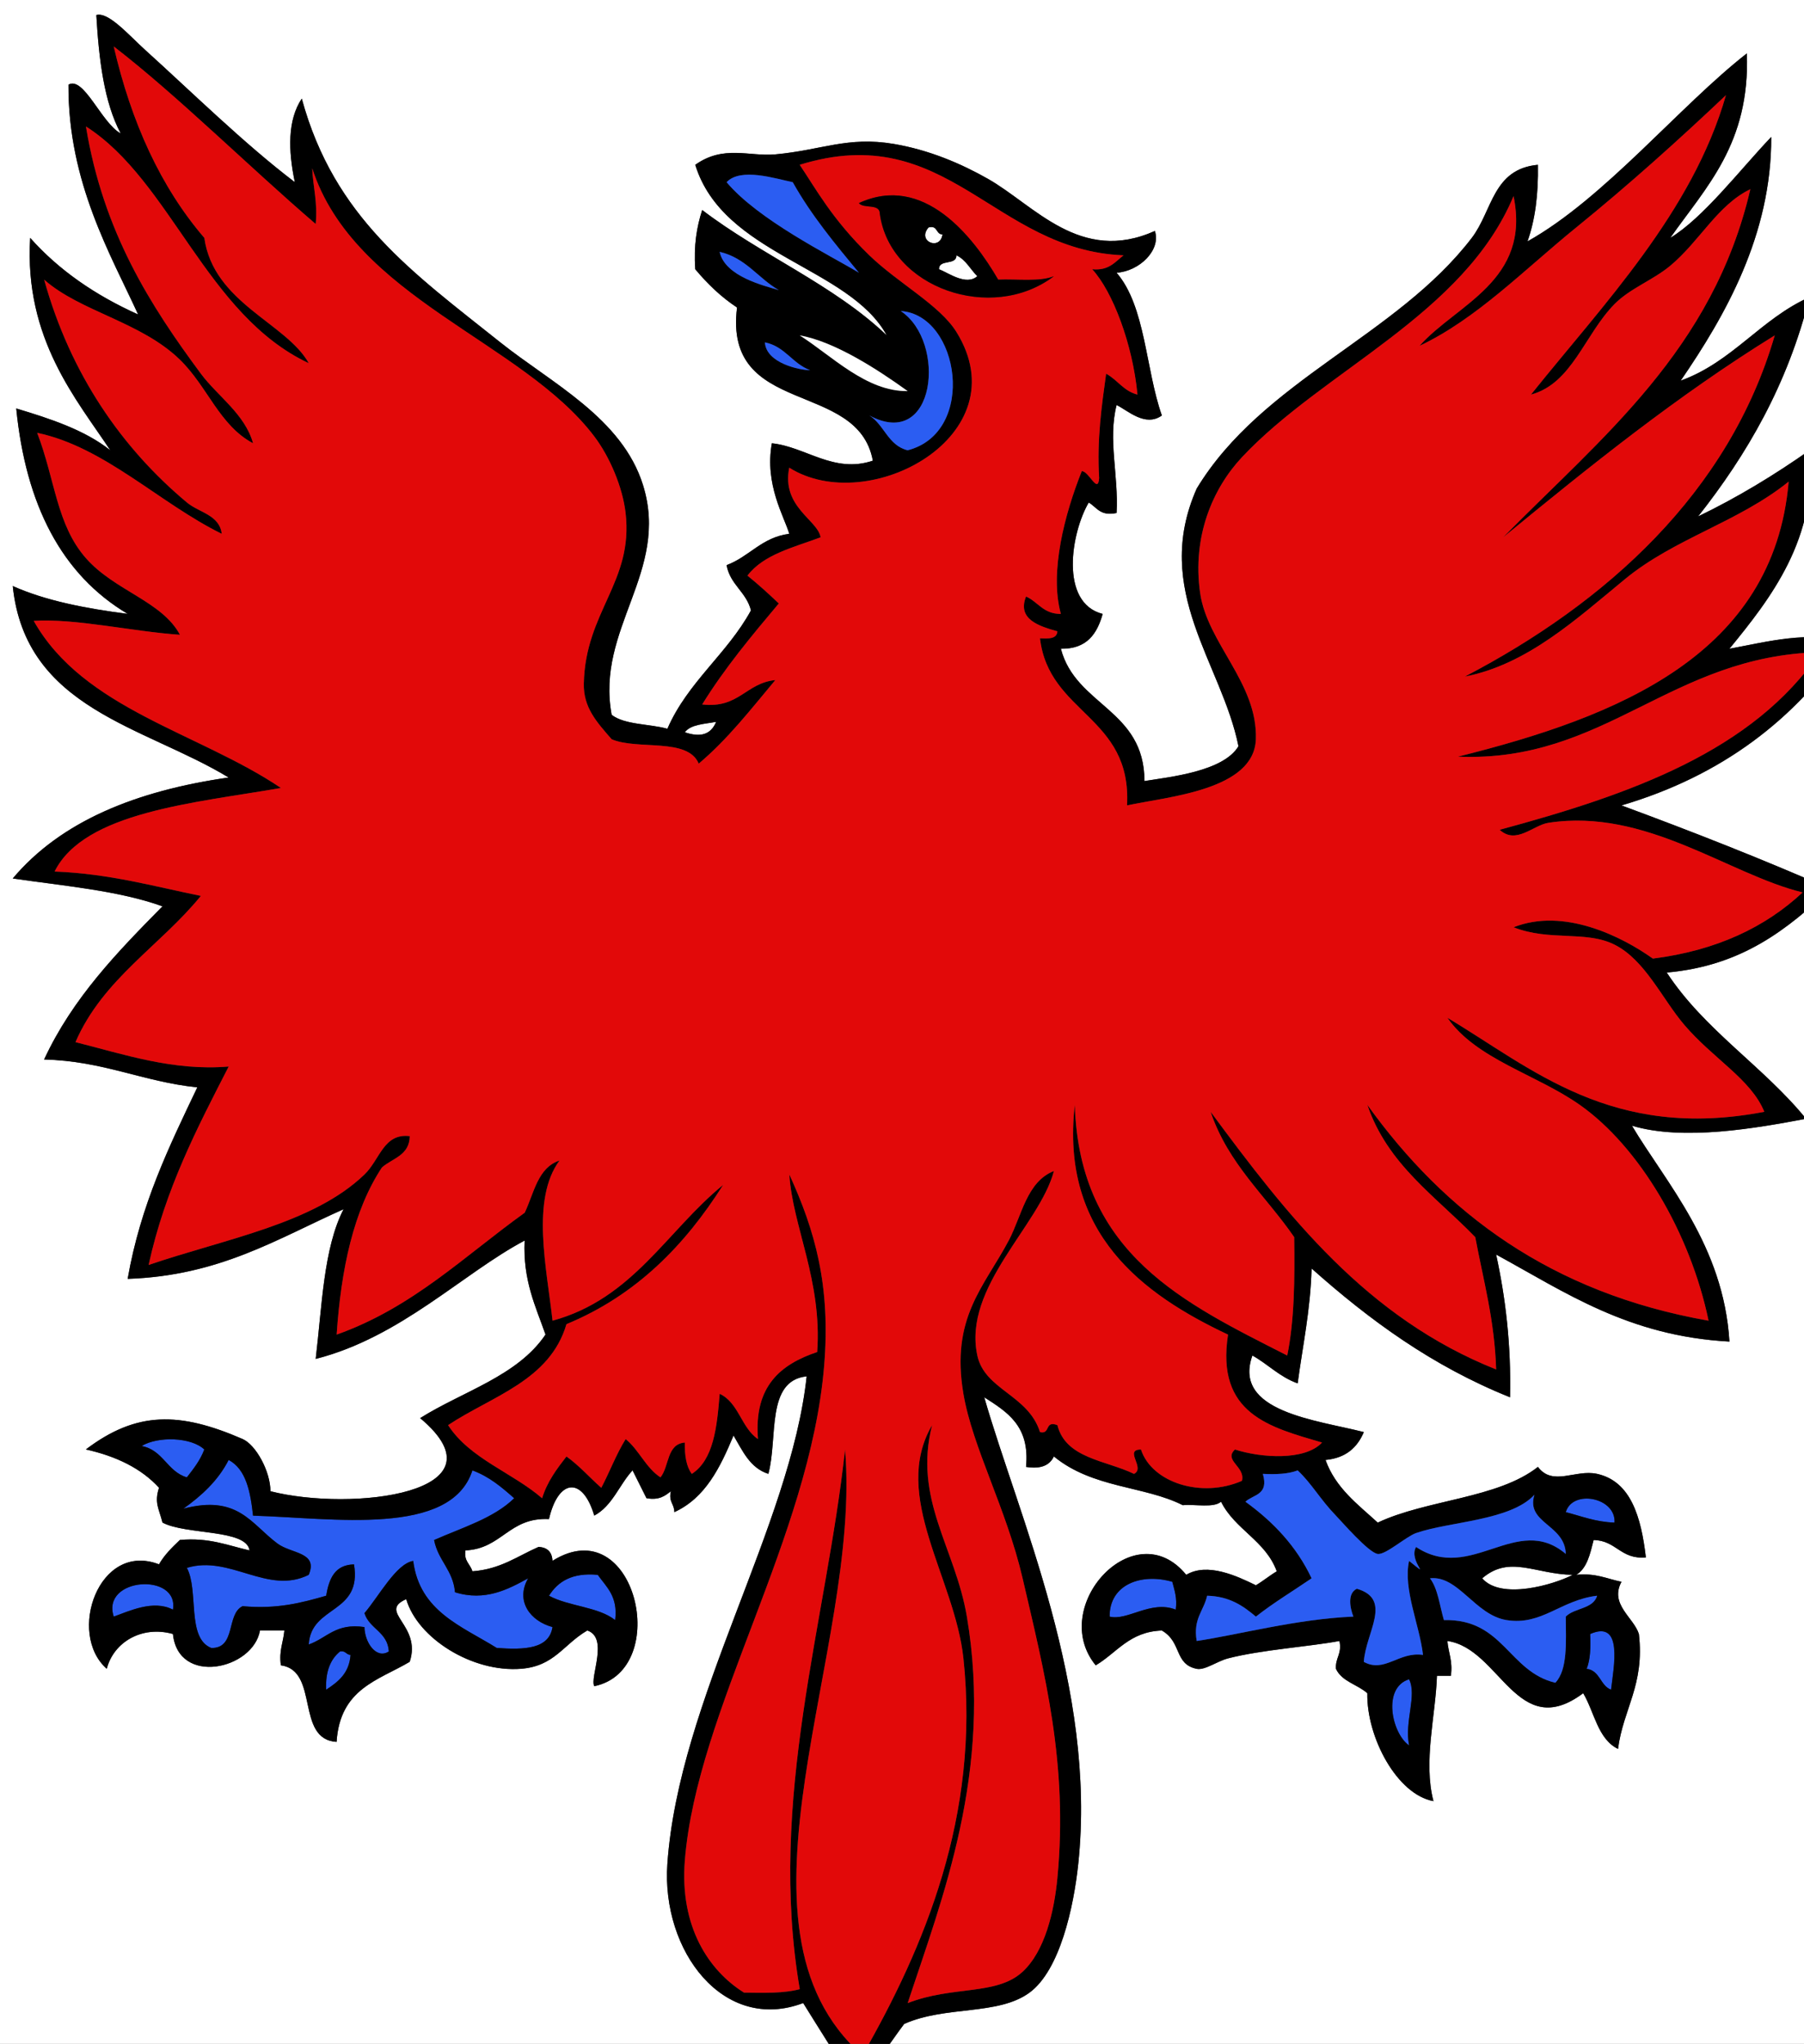 <?xml version="1.0" encoding="utf-8"?>
<!-- Generator: Adobe Illustrator 15.0.0, SVG Export Plug-In . SVG Version: 6.00 Build 0)  -->
<!DOCTYPE svg PUBLIC "-//W3C//DTD SVG 1.0//EN" "http://www.w3.org/TR/2001/REC-SVG-20010904/DTD/svg10.dtd">
<svg version="1.0" id="Calque_1" xmlns="http://www.w3.org/2000/svg" xmlns:xlink="http://www.w3.org/1999/xlink" x="0px" y="0px"
 width="353px" height="400px" viewBox="0 0 353 400" >
<rect x="0" y="0" width="353" height="400" fill="#333333" stroke="none"/>
<g transform =" scale(2.839 2.839)">
	<g transform ="translate(-336 -229)">
		<path fill-rule="evenodd" clip-rule="evenodd" fill="#FFFFFF" d="M400,244.68c0.655-0.175,0.483,0.477,0.96,0.48
			C400.805,246.311,399.172,245.636,400,244.68z"/>
		<path fill-rule="evenodd" clip-rule="evenodd" fill="#FFFFFF" d="M401.92,246.6c0.655,0.305,0.957,0.963,1.44,1.44
			c-0.776,0.682-1.992-0.237-2.64-0.48C400.712,246.833,401.928,247.328,401.92,246.6z"/>
		<path fill-rule="evenodd" clip-rule="evenodd" fill="#FFFFFF" d="M385.36,278.76c-0.373,0.894-1.083,1.081-2.16,0.72
			C383.61,278.93,384.553,278.913,385.36,278.76z"/>
		<path fill-rule="evenodd" clip-rule="evenodd" fill="#2B5DF2" d="M350.08,328.92c-0.283,0.757-0.747,1.334-1.2,1.92
			c-1.362-0.397-1.63-1.889-3.12-2.16C346.899,327.993,349.19,328.069,350.08,328.92z"/>
		<path fill-rule="evenodd" clip-rule="evenodd" fill="#2B5DF2" d="M351.76,329.641c1.198,0.642,1.5,2.18,1.68,3.84
			c5.505,0.16,13.638,1.477,15.12-3.12c1.171,0.429,2.029,1.171,2.88,1.92c-1.417,1.382-3.58,2.021-5.52,2.88
			c0.269,1.411,1.302,2.059,1.44,3.6c2.074,0.651,3.683-0.212,5.04-0.96c-0.89,1.563,0.136,2.943,1.68,3.36
			c-0.235,1.525-1.947,1.573-3.84,1.44c-2.416-1.505-5.32-2.521-5.76-6c-1.174,0.188-2.363,2.434-3.36,3.6
			c0.343,1.097,1.596,1.283,1.68,2.64c-0.865,0.567-1.669-0.631-1.68-1.68c-1.979-0.299-2.593,0.768-3.84,1.2
			c0.155-2.726,3.688-2.071,3.12-5.521c-1.332,0.028-1.725,0.995-1.92,2.16c-1.677,0.483-3.382,0.938-5.76,0.72
			c-1.139,0.542-0.435,2.926-2.16,2.881c-1.714-0.686-0.844-3.956-1.68-5.521c2.973-0.909,5.571,1.893,8.4,0.48
			c0.665-1.582-1.194-1.439-2.16-2.16c-1.835-1.371-2.723-3.385-6.48-2.4C349.901,332.102,351.03,331.069,351.76,329.641z"/>
		<path fill-rule="evenodd" clip-rule="evenodd" fill="#2B5DF2" d="M447.28,333.96c-1.315-0.045-2.275-0.444-3.36-0.72
			C444.39,331.643,447.392,332.226,447.28,333.96z"/>
		<path fill-rule="evenodd" clip-rule="evenodd" fill="#FFFFFF" d="M444.4,337.561c-1.346,0.694-4.947,1.739-6.24,0.239
			C440.061,336.172,441.797,337.52,444.4,337.561z"/>
		<path fill-rule="evenodd" clip-rule="evenodd" fill="#2B5DF2" d="M377.2,337.561c0.596,0.844,1.403,1.477,1.2,3.119
			c-1.157-0.923-3.216-0.943-4.56-1.68C374.456,338.016,375.438,337.397,377.2,337.561z"/>
		<path fill-rule="evenodd" clip-rule="evenodd" fill="#2B5DF2" d="M416.8,338.04c0.146,0.575,0.346,1.095,0.24,1.92
			c-1.716-0.678-3.331,0.791-4.56,0.48C412.464,338.195,414.701,337.429,416.8,338.04z"/>
		<path fill-rule="evenodd" clip-rule="evenodd" fill="#2B5DF2" d="M347.92,339.96c-1.349-0.706-3.033,0.106-4.08,0.48
			C342.956,337.729,348.355,337.383,347.92,339.96z"/>
		<path fill-rule="evenodd" clip-rule="evenodd" fill="#2B5DF2" d="M447.04,345.48c-0.754-0.286-0.756-1.324-1.68-1.44
			c0.248-0.632,0.287-1.473,0.24-2.399C447.896,340.626,447.221,343.912,447.04,345.48z"/>
		<path fill-rule="evenodd" clip-rule="evenodd" fill="#2B5DF2" d="M359.44,342.84c0.388-0.067,0.413,0.228,0.72,0.24
			c-0.088,1.271-0.861,1.859-1.68,2.4C358.424,344.224,358.777,343.377,359.44,342.84z"/>
		<path fill-rule="evenodd" clip-rule="evenodd" fill="#2B5DF2" d="M433.12,344.76c0.557,1.124-0.324,2.871,0,4.561
			C431.93,348.497,431.252,345.342,433.12,344.76z"/>
		<path fill-rule="evenodd" clip-rule="evenodd" fill="#FFFFFF" d="M322.24,213c51.68,0,103.359,0,155.04,0
			c0,58.48,0,116.961,0,175.44c-51.761,0-103.519,0-155.28,0c0-58.241,0-116.479,0-174.72
			C321.979,213.379,321.96,213.041,322.24,213z M384.4,243.48c-0.374,1.146-0.593,2.447-0.48,4.08
			c0.837,1.003,1.772,1.908,2.88,2.64c-0.943,7.583,8.336,4.943,9.36,10.56c-2.696,0.906-4.62-0.958-6.96-1.2
			c-0.508,2.854,0.848,5.037,1.2,6.24c-1.912,0.248-2.744,1.576-4.32,2.16c0.246,1.354,1.359,1.84,1.68,3.12
			c-1.639,3.001-4.353,4.928-5.76,8.16c-1.252-0.348-2.936-0.264-3.84-0.96c-1.119-5.95,4.021-9.866,2.16-15.84
			c-1.44-4.623-6.312-7.024-9.84-9.84c-6.066-4.841-11.442-8.592-13.68-16.8c-0.986,1.484-0.937,3.562-0.48,5.76
			c-3.471-2.635-7.144-6.251-10.32-9.12c-1.106-1-2.527-2.646-3.36-2.4c0.181,3.099,0.539,6.021,1.68,8.16
			c-1.321-0.708-2.546-3.975-3.6-3.36c-0.036,6.757,2.946,11.773,4.8,15.84c-2.926-1.314-5.445-3.035-7.44-5.28
			c-0.423,6.984,3.229,11.17,5.52,14.64c-1.74-1.38-4.079-2.161-6.48-2.88c0.655,6.625,3.115,11.445,7.68,14.16
			c-2.903-0.376-5.655-0.905-7.92-1.92c0.875,8.486,9.057,9.663,14.88,13.2c-6.369,0.912-11.555,3.006-14.88,6.96
			c3.563,0.517,7.322,0.838,10.32,1.92c-3.097,3.143-6.181,6.3-8.16,10.56c4.067,0.093,6.793,1.526,10.56,1.92
			c-1.936,4.064-3.911,8.09-4.8,13.2c6.348-0.213,10.338-2.782,14.88-4.8c-1.384,2.695-1.482,6.678-1.92,10.319
			c5.864-1.496,10.116-5.883,14.4-8.159c-0.123,2.763,0.756,4.523,1.44,6.479c-1.932,2.868-5.693,3.906-8.64,5.76
			c6.167,5.177-4.729,6.471-10.32,5.04c0.004-1.354-0.997-3.198-1.92-3.6c-4.339-1.885-7.3-1.933-10.8,0.72
			c2.093,0.468,3.818,1.302,5.04,2.641c-0.334,1.048-0.007,1.417,0.24,2.399c1.615,0.867,5.797,0.44,6,1.92
			c-1.501-0.339-2.777-0.903-4.8-0.72c-0.532,0.508-1.061,1.019-1.44,1.68c-4.148-1.602-6.358,4.779-3.6,7.2
			c0.473-1.827,2.405-2.999,4.56-2.399c0.368,3.597,5.531,2.453,6-0.24c0.56,0,1.12,0,1.68,0c-0.067,0.813-0.382,1.378-0.24,2.399
			c2.67,0.37,0.984,5.097,3.84,5.28c0.237-3.679,2.874-4.237,5.04-5.52c0.85-2.542-2.239-3.439-0.24-4.32
			c0.792,2.716,4.579,5.068,7.92,4.8c2.304-0.186,2.892-1.665,4.56-2.64c1.498,0.502,0.16,3.221,0.48,3.84
			c5.415-1.114,2.843-12.229-2.88-8.64c-0.029-0.611-0.349-0.931-0.96-0.96c-1.448,0.632-2.621,1.539-4.56,1.68
			c-0.138-0.502-0.595-0.686-0.48-1.44c2.525-0.115,2.988-2.291,5.76-2.16c0.643-2.796,2.324-2.945,3.12-0.239
			c1.252-0.669,1.719-2.121,2.64-3.12c0.315,0.645,0.644,1.275,0.96,1.92c0.876,0.155,1.278-0.162,1.68-0.48
			c-0.173,0.733,0.245,0.875,0.24,1.44c2.143-0.978,3.16-3.08,4.08-5.28c0.627,1.054,1.125,2.234,2.4,2.641
			c0.67-2.45-0.188-6.43,2.64-6.721c-1.11,10.339-8.812,22.292-9.6,33.601c-0.42,6.022,3.879,11.676,9.36,9.6
			c1.127,1.833,2.31,3.611,3.36,5.521c1.588-0.972,2.495-2.626,3.6-4.08c2.855-1.277,6.467-0.564,8.64-2.16
			c2.098-1.541,3.045-5.895,3.36-8.88c1.282-12.134-4.131-23.963-6.48-32.16c1.557,1.004,3.162,1.958,2.88,4.8
			c1.05,0.17,1.635-0.125,1.92-0.72c2.687,2.207,6.236,2.019,8.881,3.359c0.882-0.078,2.124,0.205,2.64-0.239
			c0.957,1.923,3.073,2.686,3.84,4.8c-0.504,0.296-0.936,0.664-1.439,0.96c-1.326-0.649-3.348-1.588-4.801-0.72
			c-3.551-4.352-9.543,2.2-6.239,6.239c1.459-0.86,2.317-2.322,4.56-2.399c1.396,0.801,0.835,2.315,2.4,2.64
			c0.561,0.116,1.403-0.523,2.159-0.72c2.293-0.595,5.641-0.813,7.681-1.2c0.185,0.904-0.293,1.147-0.24,1.92
			c0.402,0.878,1.483,1.076,2.16,1.68c-0.054,3.049,2.05,6.987,4.56,7.44c-0.716-2.719,0.154-5.924,0.24-8.64c0.32,0,0.64,0,0.96,0
			c0.142-1.022-0.173-1.588-0.24-2.4c3.63,0.517,4.808,7.009,9.36,3.6c0.776,1.305,1.002,3.159,2.4,3.841
			c0.356-2.764,1.844-4.396,1.439-7.92c-0.355-1.141-2.038-2.046-1.2-3.601c-0.997-0.202-1.781-0.619-3.119-0.479
			c0.749-0.451,0.957-1.443,1.199-2.4c1.571,0.029,1.849,1.352,3.601,1.2c-0.324-2.775-1.031-5.244-3.36-5.76
			c-1.497-0.332-3.052,0.887-4.08-0.48c-2.774,2.186-7.672,2.248-11.04,3.84c-1.378-1.262-2.902-2.377-3.6-4.319
			c1.391-0.13,2.189-0.851,2.64-1.921c-3.237-0.835-9.072-1.388-7.68-5.279c1.079,0.601,1.879,1.48,3.12,1.92
			c0.349-2.611,0.88-5.04,0.96-7.92c3.977,3.543,8.311,6.729,13.68,8.88c0.077-3.677-0.318-6.882-0.96-9.84
			c4.764,2.596,9.1,5.62,16.08,6c-0.405-6.635-4.394-10.966-6.72-14.881c3.575,1.069,8.609,0.158,12-0.479
			c-2.943-3.617-7.007-6.113-9.601-10.08c5.221-0.459,8.343-3.018,11.28-5.76c-4.67-2.05-9.493-3.947-14.4-5.76
			c6.92-2.04,11.982-5.938,15.601-11.28c-2.788-0.752-5.456-0.022-8.16,0.48c2.806-3.434,6.128-7.631,5.52-13.68
			c-2.396,1.684-4.929,3.231-7.68,4.56c3.35-4.25,6.157-9.043,7.68-15.12c-3.372,1.507-5.299,4.46-8.88,5.76
			c3.059-4.462,6.27-10.05,6.24-16.8c-2.184,2.297-4.671,5.568-6.96,6.96c2.476-3.524,5.504-6.496,5.28-12.72
			c-4.628,3.613-9.832,10.008-15.12,12.96c0.525-1.475,0.757-3.243,0.72-5.28c-3.121,0.287-3.128,3.168-4.56,5.04
			c-5.194,6.788-14.437,9.81-18.96,17.28c-3.107,7.039,1.733,12.044,2.88,17.76c-1.051,1.751-4.759,2.119-6.48,2.4
			c-0.007-4.952-4.734-5.185-5.76-9.12c1.787,0.027,2.496-1.024,2.88-2.4c-2.991-0.765-2.174-5.618-0.96-7.68
			c0.555,0.325,0.795,0.965,1.92,0.72c0.142-2.653-0.608-5.038,0-7.44c0.764,0.364,1.967,1.544,3.12,0.72
			c-1.127-3.193-1.119-7.521-3.12-9.84c1.577-0.106,3.072-1.563,2.64-2.88c-5.149,2.305-8.306-1.779-11.52-3.6
			c-1.818-1.03-4.016-1.982-6.48-2.4c-3.179-0.539-4.974,0.431-8.16,0.72c-1.813,0.165-3.565-0.671-5.52,0.72
			c1.92,6.24,10.596,7.003,13.2,11.76C393.481,248.639,388.436,246.564,384.4,243.48z"/>
		<path fill-rule="evenodd" clip-rule="evenodd" d="M397.12,252.12c-2.604-4.757-11.28-5.52-13.2-11.76
			c1.955-1.391,3.707-0.555,5.52-0.72c3.187-0.29,4.981-1.259,8.16-0.72c2.464,0.418,4.662,1.37,6.48,2.4
			c3.214,1.821,6.37,5.905,11.52,3.6c0.433,1.317-1.063,2.773-2.64,2.88c2.001,2.319,1.993,6.647,3.12,9.84
			c-1.153,0.824-2.356-0.356-3.12-0.72c-0.608,2.402,0.142,4.787,0,7.44c-1.125,0.245-1.365-0.395-1.92-0.72
			c-1.214,2.062-2.031,6.916,0.96,7.68c-0.384,1.375-1.093,2.427-2.88,2.4c1.025,3.935,5.753,4.167,5.76,9.12
			c1.722-0.281,5.43-0.649,6.48-2.4c-1.146-5.715-5.987-10.721-2.88-17.76c4.523-7.471,13.766-10.492,18.96-17.28
			c1.432-1.872,1.438-4.753,4.56-5.04c0.037,2.038-0.194,3.806-0.72,5.28c5.288-2.952,10.492-9.347,15.12-12.96
			c0.224,6.224-2.805,9.196-5.28,12.72c2.289-1.392,4.776-4.663,6.96-6.96c0.029,6.75-3.182,12.338-6.24,16.8
			c3.581-1.3,5.508-4.253,8.88-5.76c-1.522,6.077-4.33,10.87-7.68,15.12c2.751-1.329,5.284-2.876,7.68-4.56
			c0.608,6.049-2.714,10.246-5.52,13.68c2.704-0.502,5.372-1.232,8.16-0.48c-3.618,5.342-8.681,9.24-15.601,11.28
			c4.907,1.813,9.73,3.71,14.4,5.76c-2.938,2.742-6.06,5.301-11.28,5.76c2.594,3.967,6.657,6.463,9.601,10.08
			c-3.391,0.638-8.425,1.549-12,0.479c2.326,3.915,6.314,8.246,6.72,14.881c-6.98-0.38-11.316-3.404-16.08-6
			c0.642,2.958,1.037,6.163,0.96,9.84c-5.369-2.151-9.703-5.337-13.68-8.88c-0.08,2.88-0.611,5.309-0.96,7.92
			c-1.241-0.439-2.041-1.319-3.12-1.92c-1.393,3.892,4.442,4.444,7.68,5.279c-0.45,1.07-1.249,1.791-2.64,1.921
			c0.697,1.942,2.222,3.058,3.6,4.319c3.368-1.592,8.266-1.654,11.04-3.84c1.028,1.367,2.583,0.148,4.08,0.48
			c2.329,0.516,3.036,2.984,3.36,5.76c-1.752,0.151-2.029-1.171-3.601-1.2c-0.242,0.957-0.45,1.949-1.199,2.4
			c1.338-0.14,2.122,0.277,3.119,0.479c-0.838,1.555,0.845,2.46,1.2,3.601c0.404,3.523-1.083,5.156-1.439,7.92
			c-1.398-0.682-1.624-2.536-2.4-3.841c-4.553,3.409-5.73-3.083-9.36-3.6c0.067,0.813,0.382,1.378,0.24,2.4c-0.32,0-0.64,0-0.96,0
			c-0.086,2.716-0.956,5.921-0.24,8.64c-2.51-0.453-4.613-4.392-4.56-7.44c-0.677-0.604-1.758-0.802-2.16-1.68
			c-0.053-0.772,0.425-1.016,0.24-1.92c-2.04,0.387-5.388,0.605-7.681,1.2c-0.756,0.196-1.599,0.836-2.159,0.72
			c-1.565-0.324-1.005-1.839-2.4-2.64c-2.242,0.077-3.101,1.539-4.56,2.399c-3.304-4.039,2.688-10.591,6.239-6.239
			c1.453-0.868,3.475,0.07,4.801,0.72c0.504-0.296,0.936-0.664,1.439-0.96c-0.767-2.114-2.883-2.877-3.84-4.8
			c-0.516,0.444-1.758,0.161-2.64,0.239c-2.645-1.341-6.194-1.152-8.881-3.359c-0.285,0.595-0.87,0.89-1.92,0.72
			c0.282-2.842-1.323-3.796-2.88-4.8c2.35,8.197,7.763,20.026,6.48,32.16c-0.315,2.985-1.263,7.339-3.36,8.88
			c-2.173,1.596-5.784,0.883-8.64,2.16c-1.105,1.454-2.012,3.108-3.6,4.08c-1.051-1.909-2.233-3.688-3.36-5.521
			c-5.481,2.076-9.78-3.577-9.36-9.6c0.789-11.309,8.49-23.262,9.6-33.601c-2.829,0.291-1.97,4.271-2.64,6.721
			c-1.274-0.406-1.773-1.587-2.4-2.641c-0.92,2.2-1.938,4.303-4.08,5.28c0.005-0.565-0.413-0.707-0.24-1.44
			c-0.402,0.318-0.804,0.636-1.68,0.48c-0.316-0.645-0.645-1.275-0.96-1.92c-0.921,0.999-1.388,2.451-2.64,3.12
			c-0.796-2.706-2.477-2.557-3.12,0.239c-2.771-0.131-3.235,2.045-5.76,2.16c-0.115,0.755,0.342,0.938,0.48,1.44
			c1.939-0.141,3.112-1.048,4.56-1.68c0.611,0.029,0.931,0.349,0.96,0.96c5.723-3.589,8.295,7.525,2.88,8.64
			c-0.32-0.619,1.018-3.338-0.48-3.84c-1.668,0.975-2.256,2.454-4.56,2.64c-3.341,0.269-7.128-2.084-7.92-4.8
			c-1.999,0.881,1.09,1.778,0.24,4.32c-2.167,1.282-4.803,1.841-5.04,5.52c-2.856-0.184-1.17-4.91-3.84-5.28
			c-0.142-1.021,0.173-1.587,0.24-2.399c-0.56,0-1.12,0-1.68,0c-0.469,2.693-5.632,3.837-6,0.24c-2.155-0.6-4.087,0.572-4.56,2.399
			c-2.758-2.421-0.548-8.802,3.6-7.2c0.379-0.661,0.908-1.172,1.44-1.68c2.023-0.184,3.299,0.381,4.8,0.72
			c-0.203-1.479-4.385-1.053-6-1.92c-0.247-0.982-0.574-1.352-0.24-2.399c-1.222-1.339-2.947-2.173-5.04-2.641
			c3.5-2.652,6.461-2.604,10.8-0.72c0.923,0.401,1.924,2.246,1.92,3.6c5.59,1.431,16.487,0.137,10.32-5.04
			c2.947-1.854,6.708-2.892,8.64-5.76c-0.684-1.956-1.563-3.717-1.44-6.479c-4.284,2.276-8.536,6.663-14.4,8.159
			c0.438-3.642,0.536-7.624,1.92-10.319c-4.542,2.018-8.533,4.587-14.88,4.8c0.89-5.11,2.864-9.136,4.8-13.2
			c-3.767-0.394-6.493-1.827-10.56-1.92c1.979-4.26,5.063-7.417,8.16-10.56c-2.999-1.082-6.757-1.403-10.32-1.92
			c3.326-3.954,8.512-6.048,14.88-6.96c-5.823-3.537-14.006-4.714-14.88-13.2c2.265,1.016,5.017,1.544,7.92,1.92
			c-4.565-2.715-7.024-7.536-7.68-14.16c2.401,0.719,4.74,1.5,6.48,2.88c-2.291-3.47-5.943-7.656-5.52-14.64
			c1.995,2.246,4.514,3.966,7.44,5.28c-1.854-4.067-4.836-9.083-4.8-15.84c1.053-0.615,2.279,2.653,3.6,3.36
			c-1.141-2.14-1.499-5.062-1.68-8.16c0.833-0.246,2.253,1.4,3.36,2.4c3.176,2.869,6.849,6.485,10.32,9.12
			c-0.457-2.198-0.506-4.276,0.48-5.76c2.238,8.208,7.614,11.959,13.68,16.8c3.529,2.816,8.4,5.217,9.84,9.84
			c1.86,5.974-3.279,9.89-2.16,15.84c0.904,0.696,2.587,0.612,3.84,0.96c1.408-3.232,4.121-5.159,5.76-8.16
			c-0.321-1.28-1.435-1.766-1.68-3.12c1.576-0.584,2.408-1.912,4.32-2.16c-0.352-1.203-1.708-3.386-1.2-6.24
			c2.34,0.242,4.264,2.106,6.96,1.2c-1.023-5.617-10.303-2.978-9.36-10.56c-1.108-0.732-2.043-1.637-2.88-2.64
			c-0.113-1.633,0.106-2.934,0.48-4.08C388.436,246.564,393.481,248.639,397.12,252.12z M350.08,245.4
			c0.629,4.491,5.655,5.865,7.2,8.64c-7.081-3.319-9.501-12.579-15.36-16.32c1.196,7.286,4.446,12.349,7.92,17.04
			c1.146,1.547,3.035,2.772,3.6,4.8c-2.327-1.238-3.124-3.892-5.04-5.76c-2.682-2.615-6.883-3.321-9.36-5.52
			c1.819,6.545,5.382,11.635,9.84,15.36c0.843,0.704,2.246,0.848,2.4,2.16c-4.292-2.108-8.085-5.994-12.72-6.96
			c1.249,3.263,1.332,6.331,3.36,8.64c1.974,2.248,5.248,2.968,6.48,5.28c-3.297-0.224-7.179-1.14-10.08-0.96
			c3.432,6.088,11.352,7.688,17.04,11.52c-5.93,1.034-13.554,1.641-15.6,5.76c3.774,0.146,6.823,1.018,10.08,1.68
			c-2.799,3.441-6.756,5.723-8.64,10.08c3.332,0.838,6.753,2.007,10.56,1.681c-2.17,4.229-4.37,8.43-5.52,13.68
			c5.28-1.806,11.343-2.829,14.88-6.24c1.071-1.033,1.315-2.859,3.12-2.64c-0.02,1.34-1.199,1.521-1.92,2.16
			c-1.939,2.939-2.812,6.948-3.12,11.52c5.253-1.867,8.812-5.428,12.96-8.4c0.646-1.354,0.894-3.105,2.4-3.6
			c-1.981,2.694-0.875,7.438-0.48,11.04c5.534-1.506,7.881-6.199,11.76-9.36c-2.638,4.162-5.988,7.612-10.8,9.601
			c-1.144,3.896-5.13,4.949-8.16,6.96c1.513,2.327,4.422,3.258,6.48,5.04c0.359-1.161,1.017-2.023,1.68-2.88
			c0.886,0.634,1.593,1.447,2.4,2.16c0.58-1.101,1.035-2.325,1.68-3.36c0.926,0.754,1.384,1.976,2.4,2.64
			c0.61-0.749,0.417-2.303,1.68-2.399c-0.018,0.897,0.101,1.659,0.48,2.16c1.503-0.978,1.734-3.226,1.92-5.521
			c1.312,0.607,1.49,2.351,2.64,3.12c-0.295-3.655,1.567-5.153,4.08-6c0.353-4.913-1.704-8.695-1.92-12.24
			c1.763,3.849,2.863,7.647,2.4,13.2c-0.989,11.869-8.763,23.695-9.6,34.08c-0.371,4.597,1.671,7.62,4.08,9.12
			c1.38,0.021,2.771,0.052,3.84-0.24c-2.237-13.09,1.834-25.315,3.12-37.2c1.184,13.832-8.938,32.88,1.2,41.76
			c4.242-7.402,8.112-16.546,6.96-27.359c-0.593-5.563-5.016-11.192-2.16-16.08c-1.302,5.128,1.596,8.445,2.399,13.2
			c1.801,10.642-1.703,19.423-4.08,26.64c3.109-1.215,6.125-0.503,7.92-2.16c1.53-1.413,2.178-4.131,2.399-6.479
			c0.741-7.855-0.865-14.035-2.399-20.641c-1.12-4.82-3.451-9.011-4.08-12.72c-0.891-5.246,1.428-7.37,3.12-10.56
			c0.909-1.715,1.231-4.053,3.119-4.801c-0.977,3.74-6.299,7.999-5.279,12.721c0.514,2.38,3.509,2.703,4.319,5.279
			c0.74,0.18,0.293-0.827,1.2-0.479c0.575,2.305,3.343,2.418,5.28,3.36c0.81-0.407-0.727-1.671,0.479-1.681
			c0.745,2.286,4.17,3.38,6.96,2.16c0.249-0.981-1.296-1.405-0.479-2.16c1.799,0.581,4.817,0.787,6-0.479
			c-3.582-1.058-7.328-1.952-6.48-7.44c-5.874-2.766-11.58-6.979-10.56-15.84c0.313,10.326,7.593,13.688,14.64,17.28
			c0.492-2.389,0.524-5.236,0.48-8.16c-1.954-2.847-4.554-5.047-5.76-8.641c5.304,7.177,10.752,14.208,19.68,17.761
			c-0.109-3.411-0.885-6.155-1.44-9.12c-2.712-2.808-6.041-4.998-7.439-9.12c5.351,7.449,12.637,12.963,23.52,14.88
			c-1.261-6.049-4.781-11.999-8.88-14.88c-3.007-2.113-7.133-3.145-9.12-6c5.823,3.476,11.317,8.498,21.841,6.479
			c-0.912-2.244-3.522-3.653-5.521-6c-1.514-1.778-2.695-4.463-4.8-5.52c-1.982-0.995-4.467-0.216-6.96-1.2
			c3.461-1.374,7.462,0.634,9.6,2.16c4.401-0.559,7.753-2.167,10.32-4.56c-5.102-1.248-10.808-5.839-17.521-4.8
			c-1.048,0.162-2.229,1.523-3.359,0.48c9.006-2.434,17.468-5.413,22.08-12.24c-10.322,0.239-14.776,7.624-24.96,7.2
			c11.019-2.741,21.775-7.024,22.8-18.96c-3.487,2.806-7.85,3.899-11.28,6.72c-3.321,2.731-6.737,5.889-11.04,6.72
			c9.728-5.073,18.209-12.671,21.36-23.52c-6.725,4.156-12.744,9.016-18.72,13.92c6.782-6.897,14.46-12.9,17.04-24
			c-2.276,1.104-3.478,3.578-5.521,5.28c-1.195,0.997-2.771,1.556-3.84,2.64c-2.062,2.092-2.926,5.486-5.76,6.24
			c4.979-6.221,11.119-12.561,13.439-20.64c-3.243,3.073-6.708,6.19-10.319,9.12c-3.557,2.885-6.867,6.307-10.801,8.16
			c2.563-2.878,7.686-4.474,6.48-10.32c-3.416,8.177-13.097,11.996-18.721,18c-2.015,2.152-3.438,5.465-2.88,9.36
			c0.497,3.471,3.973,6.213,3.841,10.08c-0.121,3.507-6.04,3.95-8.881,4.56c0.332-6.171-5.387-6.292-6-11.52
			c0.596,0.035,1.165,0.045,1.2-0.48c-1.267-0.358-2.789-0.828-2.16-2.4c0.832,0.369,1.19,1.21,2.4,1.2
			c-0.801-2.893,0.275-6.914,1.44-9.84c0.48-0.032,1.115,1.63,1.199,0.48c-0.159-2.72,0.174-4.947,0.48-7.2
			c0.782,0.417,1.201,1.199,2.16,1.44c-0.321-3.44-1.697-7.102-3.12-8.64c1.152,0.112,1.575-0.504,2.16-0.96
			c-8.966-0.352-12.131-9.396-22.32-6.24c1.091,1.61,2.221,3.743,4.8,6.24c1.978,1.915,4.846,3.423,6,5.28
			c4.431,7.127-6.041,12.81-11.52,9.36c-0.552,2.714,1.986,3.611,2.16,4.8c-1.865,0.695-3.938,1.182-5.04,2.64
			c0.752,0.608,1.465,1.255,2.16,1.92c-1.864,2.216-3.721,4.439-5.28,6.96c2.536,0.295,3.001-1.479,5.04-1.68
			c-1.677,2.003-3.281,4.079-5.28,5.76c-0.749-1.812-4.205-0.916-6-1.68c-1.045-1.2-1.955-2.192-1.92-3.84
			c0.106-4.979,3.433-7.004,2.88-11.76c-0.206-1.773-1.083-3.857-2.16-5.28c-4.971-6.567-16.544-9.534-19.44-18.48
			c0.059,1.301,0.385,2.335,0.24,3.84c-4.609-3.952-9.538-8.862-13.92-12.24C345.057,237.463,347.089,241.911,350.08,245.4z
			 M395.2,247.8c-1.627-1.973-3.267-3.933-4.56-6.24c-1.188-0.246-3.594-1.031-4.56,0C388.275,244.172,393.195,246.596,395.2,247.8z
			 M389.68,249c-1.425-0.815-2.262-2.218-4.08-2.64C385.969,248.074,388.697,248.7,389.68,249z M395.92,257.64
			c1.033,0.647,1.288,2.072,2.64,2.4c4.802-1.236,3.583-9.342-0.48-9.6C401.267,252.544,400.511,260.11,395.92,257.64z
			 M398.56,255.96c-2.091-1.509-5.055-3.424-7.44-3.84C393.323,253.518,395.715,256.004,398.56,255.96z M391.84,254.52
			c-1.228-0.452-1.724-1.636-3.12-1.92C388.807,254.038,391.118,254.517,391.84,254.52z M383.2,279.48
			c1.077,0.361,1.787,0.174,2.16-0.72C384.553,278.913,383.61,278.93,383.2,279.48z M345.76,328.68
			c1.489,0.271,1.758,1.763,3.12,2.16c0.454-0.586,0.917-1.163,1.2-1.92C349.19,328.069,346.899,327.993,345.76,328.68z M348.64,333
			c3.757-0.984,4.645,1.029,6.48,2.4c0.966,0.721,2.825,0.578,2.16,2.16c-2.829,1.412-5.427-1.39-8.4-0.48
			c0.836,1.564-0.034,4.835,1.68,5.521c1.726,0.045,1.021-2.339,2.16-2.881c2.378,0.219,4.083-0.236,5.76-0.72
			c0.195-1.165,0.588-2.132,1.92-2.16c0.569,3.449-2.965,2.795-3.12,5.521c1.247-0.433,1.861-1.499,3.84-1.2
			c0.01,1.049,0.815,2.247,1.68,1.68c-0.083-1.356-1.336-1.543-1.68-2.64c0.997-1.166,2.186-3.411,3.36-3.6
			c0.44,3.479,3.344,4.495,5.76,6c1.893,0.133,3.605,0.085,3.84-1.44c-1.544-0.417-2.57-1.797-1.68-3.36
			c-1.357,0.748-2.966,1.611-5.04,0.96c-0.138-1.541-1.171-2.188-1.44-3.6c1.94-0.859,4.103-1.498,5.52-2.88
			c-0.851-0.749-1.709-1.491-2.88-1.92c-1.482,4.597-9.615,3.28-15.12,3.12c-0.18-1.66-0.482-3.198-1.68-3.84
			C351.03,331.069,349.901,332.102,348.64,333z M433.601,335.641c3.793,2.513,6.946-2.385,10.319,0.479
			c-0.046-2.04-2.778-2.106-2.16-4.08c-1.664,1.798-5.865,1.838-8.159,2.64c-0.686,0.24-2.099,1.514-2.641,1.44
			c-0.635-0.086-2.494-2.243-2.88-2.64c-1.077-1.109-1.677-2.221-2.64-3.12c-0.632,0.248-1.474,0.287-2.4,0.24
			c0.433,1.472-0.667,1.413-1.2,1.92c1.902,1.377,3.508,3.053,4.561,5.279c-1.282,0.878-2.632,1.688-3.84,2.641
			c-0.869-0.732-1.803-1.398-3.36-1.44c-0.23,1.05-0.982,1.578-0.72,3.12c2.799-0.414,6.945-1.524,10.8-1.68
			c-0.24-0.623-0.422-1.607,0.24-1.92c2.493,0.722,0.606,3.019,0.479,5.04c1.433,0.789,2.413-0.727,4.08-0.48
			c-0.24-2.082-1.385-4.532-0.96-6.479C434.803,337.954,433.041,336.611,433.601,335.641z M443.92,333.24
			c1.085,0.275,2.045,0.675,3.36,0.72C447.392,332.226,444.39,331.643,443.92,333.24z M438.16,337.8
			c1.293,1.5,4.895,0.455,6.24-0.239C441.797,337.52,440.061,336.172,438.16,337.8z M373.84,339c1.344,0.736,3.403,0.757,4.56,1.68
			c0.203-1.643-0.604-2.275-1.2-3.119C375.438,337.397,374.456,338.016,373.84,339z M435.521,340.68
			c4.099-0.099,4.448,3.552,7.68,4.32c0.859-0.9,0.73-2.789,0.72-4.56c0.589-0.611,1.89-0.511,2.16-1.44
			c-2.531,0.302-3.802,2.07-6.24,1.68c-2.176-0.348-3.334-3.101-5.279-2.88C435.112,338.527,435.227,339.693,435.521,340.68z
			 M412.48,340.44c1.229,0.311,2.844-1.158,4.56-0.48c0.105-0.825-0.095-1.345-0.24-1.92
			C414.701,337.429,412.464,338.195,412.48,340.44z M343.84,340.44c1.047-0.374,2.731-1.187,4.08-0.48
			C348.355,337.383,342.956,337.729,343.84,340.44z M445.601,341.641c0.047,0.927,0.008,1.768-0.24,2.399
			c0.924,0.116,0.926,1.154,1.68,1.44C447.221,343.912,447.896,340.626,445.601,341.641z M358.48,345.48
			c0.819-0.541,1.592-1.129,1.68-2.4c-0.307-0.013-0.333-0.308-0.72-0.24C358.777,343.377,358.424,344.224,358.48,345.48z
			 M433.12,349.32c-0.324-1.689,0.557-3.437,0-4.561C431.252,345.342,431.93,348.497,433.12,349.32z"/>
		<path fill-rule="evenodd" clip-rule="evenodd" fill="#E20909" d="M343.84,232.2c4.382,3.378,9.312,8.288,13.92,12.24
			c0.145-1.504-0.182-2.539-0.24-3.84c2.896,8.946,14.469,11.913,19.44,18.48c1.077,1.422,1.954,3.506,2.16,5.28
			c0.553,4.756-2.773,6.781-2.88,11.76c-0.035,1.647,0.875,2.64,1.92,3.84c1.795,0.765,5.251-0.131,6,1.68
			c1.999-1.681,3.603-3.757,5.28-5.76c-2.039,0.201-2.504,1.976-5.04,1.68c1.56-2.521,3.416-4.744,5.28-6.96
			c-0.695-0.665-1.408-1.312-2.16-1.92c1.102-1.458,3.175-1.945,5.04-2.64c-0.174-1.189-2.712-2.085-2.16-4.8
			c5.479,3.449,15.951-2.233,11.52-9.36c-1.154-1.857-4.022-3.365-6-5.28c-2.579-2.498-3.709-4.63-4.8-6.24
			c10.189-3.156,13.354,5.889,22.32,6.24c-0.585,0.456-1.008,1.072-2.16,0.96c1.423,1.538,2.799,5.2,3.12,8.64
			c-0.959-0.241-1.378-1.022-2.16-1.44c-0.307,2.253-0.64,4.48-0.48,7.2c-0.084,1.15-0.719-0.512-1.199-0.48
			c-1.165,2.926-2.241,6.947-1.44,9.84c-1.21,0.01-1.568-0.832-2.4-1.2c-0.629,1.572,0.894,2.042,2.16,2.4
			c-0.035,0.525-0.604,0.515-1.2,0.48c0.613,5.228,6.332,5.349,6,11.52c2.841-0.61,8.76-1.053,8.881-4.56
			c0.132-3.867-3.344-6.609-3.841-10.08c-0.558-3.895,0.865-7.208,2.88-9.36c5.624-6.004,15.305-9.823,18.721-18
			c1.205,5.846-3.918,7.442-6.48,10.32c3.934-1.853,7.244-5.275,10.801-8.16c3.611-2.93,7.076-6.047,10.319-9.12
			c-2.32,8.08-8.46,14.419-13.439,20.64c2.834-0.754,3.698-4.148,5.76-6.24c1.068-1.084,2.645-1.644,3.84-2.64
			c2.043-1.702,3.244-4.176,5.521-5.28c-2.58,11.1-10.258,17.103-17.04,24c5.976-4.904,11.995-9.764,18.72-13.92
			c-3.151,10.849-11.633,18.447-21.36,23.52c4.303-0.832,7.719-3.989,11.04-6.72c3.431-2.82,7.793-3.914,11.28-6.72
			c-1.024,11.936-11.781,16.219-22.8,18.96c10.184,0.424,14.638-6.961,24.96-7.2c-4.612,6.828-13.074,9.806-22.08,12.24
			c1.13,1.043,2.312-0.318,3.359-0.48c6.713-1.039,12.419,3.552,17.521,4.8c-2.567,2.393-5.919,4.001-10.32,4.56
			c-2.138-1.526-6.139-3.534-9.6-2.16c2.493,0.984,4.978,0.205,6.96,1.2c2.104,1.057,3.286,3.742,4.8,5.52
			c1.998,2.346,4.608,3.755,5.521,6c-10.523,2.019-16.018-3.004-21.841-6.479c1.987,2.855,6.113,3.887,9.12,6
			c4.099,2.881,7.619,8.831,8.88,14.88c-10.883-1.917-18.169-7.431-23.52-14.88c1.398,4.122,4.728,6.313,7.439,9.12
			c0.556,2.965,1.331,5.709,1.44,9.12c-8.928-3.553-14.376-10.584-19.68-17.761c1.206,3.594,3.806,5.794,5.76,8.641
			c0.044,2.924,0.012,5.771-0.48,8.16c-7.047-3.593-14.326-6.954-14.64-17.28c-1.021,8.86,4.686,13.074,10.56,15.84
			c-0.848,5.488,2.898,6.383,6.48,7.44c-1.183,1.267-4.201,1.061-6,0.479c-0.816,0.755,0.729,1.179,0.479,2.16
			c-2.79,1.22-6.215,0.126-6.96-2.16c-1.206,0.01,0.33,1.273-0.479,1.681c-1.938-0.942-4.705-1.056-5.28-3.36
			c-0.907-0.348-0.46,0.659-1.2,0.479c-0.811-2.576-3.806-2.899-4.319-5.279c-1.02-4.722,4.303-8.98,5.279-12.721
			c-1.888,0.748-2.21,3.086-3.119,4.801c-1.692,3.189-4.011,5.313-3.12,10.56c0.629,3.709,2.96,7.899,4.08,12.72
			c1.534,6.605,3.141,12.785,2.399,20.641c-0.222,2.349-0.869,5.066-2.399,6.479c-1.796,1.657-4.812,0.945-7.92,2.16
			c2.376-7.217,5.88-15.998,4.08-26.64c-0.804-4.755-3.702-8.072-2.399-13.2c-2.855,4.888,1.567,10.518,2.16,16.08
			c1.151,10.813-2.719,19.957-6.96,27.359c-10.138-8.88-0.016-27.928-1.2-41.76c-1.286,11.885-5.357,24.11-3.12,37.2
			c-1.068,0.292-2.459,0.261-3.84,0.24c-2.409-1.5-4.451-4.523-4.08-9.12c0.837-10.385,8.611-22.211,9.6-34.08
			c0.462-5.553-0.637-9.352-2.4-13.2c0.216,3.545,2.273,7.327,1.92,12.24c-2.513,0.847-4.375,2.345-4.08,6
			c-1.15-0.77-1.328-2.513-2.64-3.12c-0.186,2.295-0.417,4.543-1.92,5.521c-0.379-0.501-0.498-1.263-0.48-2.16
			c-1.263,0.097-1.07,1.65-1.68,2.399c-1.016-0.664-1.474-1.886-2.4-2.64c-0.646,1.035-1.1,2.26-1.68,3.36
			c-0.807-0.713-1.514-1.526-2.4-2.16c-0.663,0.856-1.321,1.719-1.68,2.88c-2.058-1.782-4.967-2.713-6.48-5.04
			c3.03-2.011,7.016-3.064,8.16-6.96c4.812-1.988,8.162-5.438,10.8-9.601c-3.879,3.161-6.226,7.854-11.76,9.36
			c-0.395-3.602-1.501-8.346,0.48-11.04c-1.506,0.494-1.754,2.246-2.4,3.6c-4.148,2.973-7.707,6.533-12.96,8.4
			c0.308-4.571,1.18-8.58,3.12-11.52c0.722-0.639,1.9-0.82,1.92-2.16c-1.805-0.22-2.049,1.606-3.12,2.64
			c-3.537,3.411-9.6,4.435-14.88,6.24c1.15-5.25,3.35-9.45,5.52-13.68c-3.807,0.326-7.228-0.843-10.56-1.681
			c1.883-4.356,5.841-6.639,8.64-10.08c-3.257-0.663-6.306-1.534-10.08-1.68c2.046-4.119,9.67-4.726,15.6-5.76
			c-5.688-3.833-13.608-5.432-17.04-11.52c2.901-0.18,6.783,0.736,10.08,0.96c-1.232-2.312-4.506-3.033-6.48-5.28
			c-2.028-2.31-2.111-5.377-3.36-8.64c4.635,0.966,8.428,4.852,12.72,6.96c-0.155-1.312-1.558-1.456-2.4-2.16
			c-4.458-3.725-8.021-8.814-9.84-15.36c2.477,2.199,6.678,2.905,9.36,5.52c1.916,1.868,2.713,4.522,5.04,5.76
			c-0.565-2.027-2.454-3.252-3.6-4.8c-3.474-4.691-6.724-9.754-7.92-17.04c5.859,3.741,8.279,13.001,15.36,16.32
			c-1.545-2.775-6.571-4.149-7.2-8.64C347.089,241.911,345.057,237.463,343.84,232.2z M395.2,243c0.308,0.412,1.435,0.005,1.44,0.72
			c0.677,5.125,7.706,7.577,12,4.32c-0.954,0.405-2.531,0.188-3.84,0.24C403.074,245.305,399.651,240.939,395.2,243z"/>
		<path fill-rule="evenodd" clip-rule="evenodd" fill="#2B5DF2" d="M386.08,241.56c0.966-1.031,3.372-0.246,4.56,0
			c1.293,2.307,2.933,4.267,4.56,6.24C393.195,246.596,388.275,244.172,386.08,241.56z"/>
		<path fill-rule="evenodd" clip-rule="evenodd" fill="#2B5DF2" d="M385.6,246.36c1.818,0.422,2.655,1.825,4.08,2.64
			C388.697,248.7,385.969,248.074,385.6,246.36z"/>
		<path fill-rule="evenodd" clip-rule="evenodd" fill="#2B5DF2" d="M398.08,250.44c4.063,0.258,5.282,8.364,0.48,9.6
			c-1.352-0.328-1.607-1.753-2.64-2.4C400.511,260.11,401.267,252.544,398.08,250.44z"/>
		<path fill-rule="evenodd" clip-rule="evenodd" fill="#FFFFFF" d="M391.12,252.12c2.385,0.416,5.349,2.331,7.44,3.84
			C395.715,256.004,393.323,253.518,391.12,252.12z"/>
		<path fill-rule="evenodd" clip-rule="evenodd" fill="#2B5DF2" d="M388.72,252.6c1.396,0.284,1.892,1.468,3.12,1.92
			C391.118,254.517,388.807,254.038,388.72,252.6z"/>
		<path fill-rule="evenodd" clip-rule="evenodd" fill="#2B5DF2" d="M433.12,336.601c-0.425,1.947,0.72,4.397,0.96,6.479
			c-1.667-0.246-2.647,1.27-4.08,0.48c0.127-2.021,2.014-4.318-0.479-5.04c-0.662,0.313-0.48,1.297-0.24,1.92
			c-3.854,0.155-8.001,1.266-10.8,1.68c-0.263-1.542,0.489-2.07,0.72-3.12c1.558,0.042,2.491,0.708,3.36,1.44
			c1.208-0.952,2.558-1.763,3.84-2.641c-1.053-2.227-2.658-3.902-4.561-5.279c0.533-0.507,1.633-0.448,1.2-1.92
			c0.927,0.047,1.769,0.008,2.4-0.24c0.963,0.899,1.563,2.011,2.64,3.12c0.386,0.396,2.245,2.554,2.88,2.64
			c0.542,0.073,1.955-1.2,2.641-1.44c2.294-0.802,6.495-0.842,8.159-2.64c-0.618,1.974,2.114,2.04,2.16,4.08
			c-3.373-2.864-6.526,2.033-10.319-0.479C433.041,336.611,434.803,337.954,433.12,336.601z"/>
		<path fill-rule="evenodd" clip-rule="evenodd" fill="#2B5DF2" d="M434.561,337.8c1.945-0.221,3.104,2.532,5.279,2.88
			c2.438,0.391,3.709-1.378,6.24-1.68c-0.271,0.93-1.571,0.829-2.16,1.44c0.011,1.771,0.14,3.659-0.72,4.56
			c-3.231-0.769-3.581-4.419-7.68-4.32C435.227,339.693,435.112,338.527,434.561,337.8z"/>
		<path fill-rule="evenodd" clip-rule="evenodd" d="M404.8,248.28c1.309-0.052,2.886,0.165,3.84-0.24
			c-4.294,3.257-11.322,0.805-12-4.32c-0.005-0.715-1.132-0.308-1.44-0.72C399.651,240.939,403.074,245.305,404.8,248.28z
			 M400.96,245.16c-0.477-0.003-0.305-0.655-0.96-0.48C399.172,245.636,400.805,246.311,400.96,245.16z M400.72,247.56
			c0.648,0.243,1.864,1.162,2.64,0.48c-0.483-0.477-0.785-1.135-1.44-1.44C401.928,247.328,400.712,246.833,400.72,247.56z"/>
	</g>
</g>
</svg>
